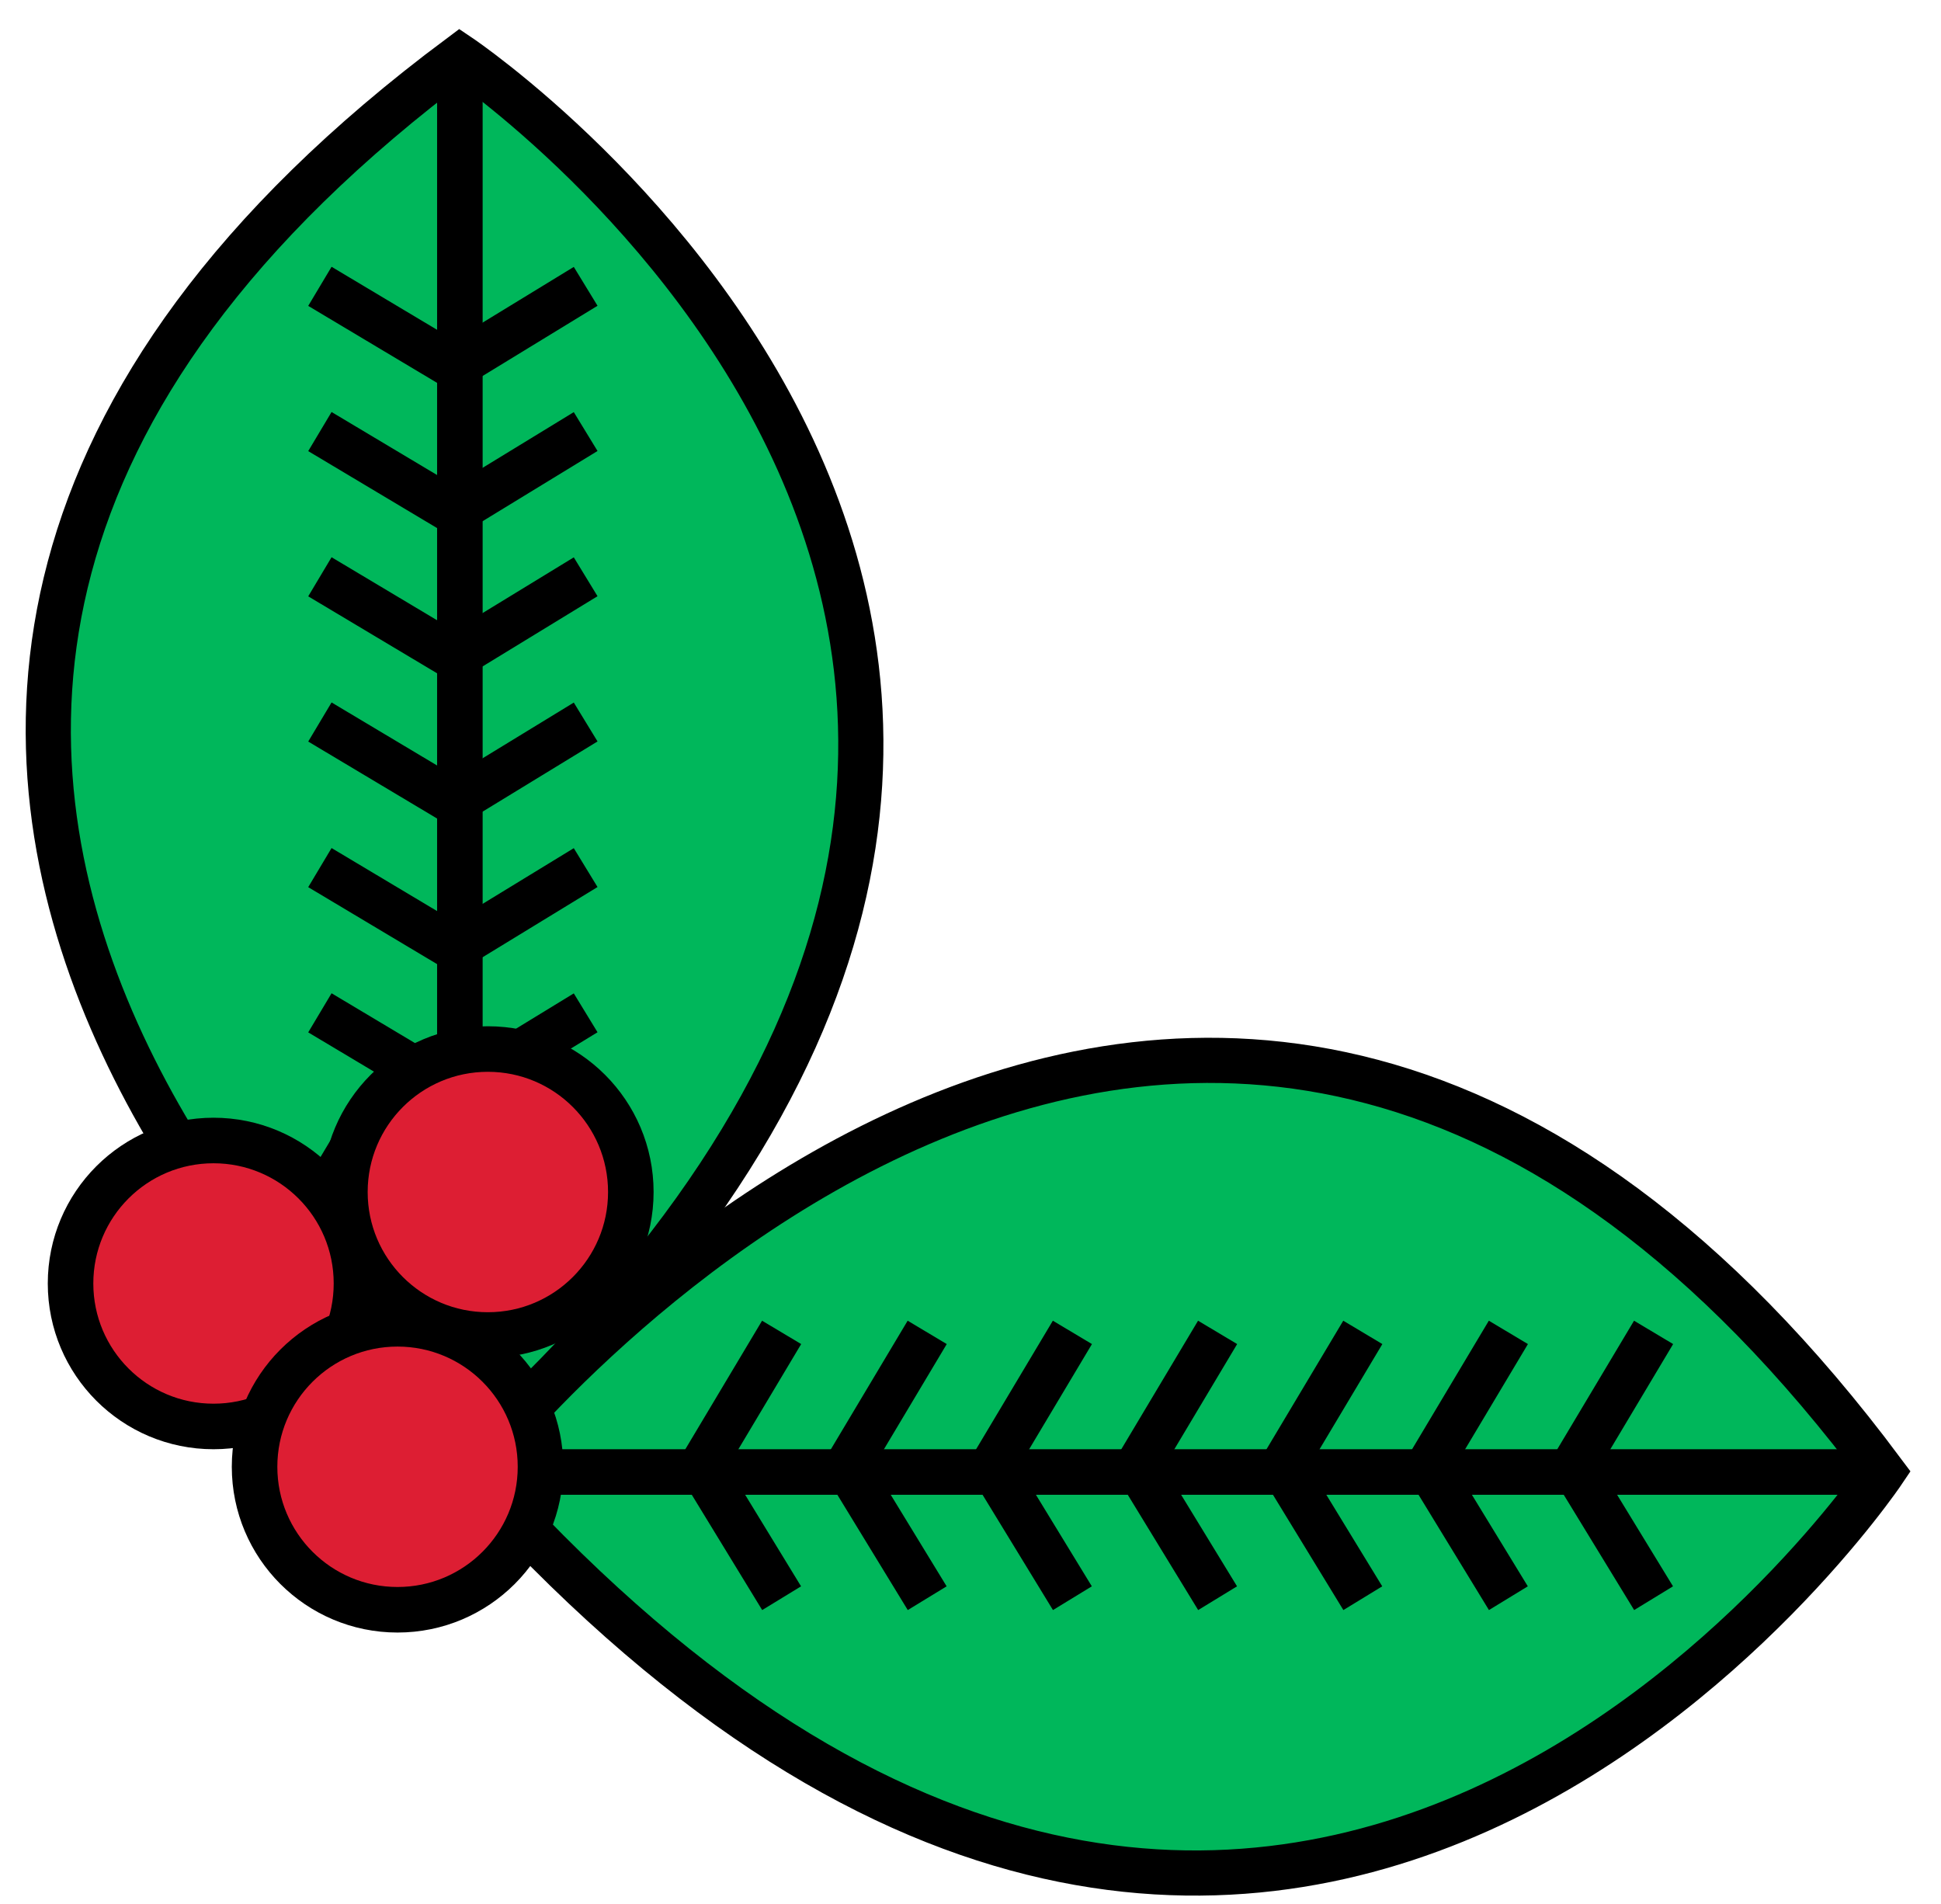 <svg width="52" height="51" viewBox="0 0 52 51" fill="none" xmlns="http://www.w3.org/2000/svg">
<path d="M12.32 1.52C12.32 1.52 36.49 17.79 12.32 39.29C12.16 39.29 -12.41 19.95 12.32 1.52Z" fill="#00B75B" stroke="black" stroke-width="1.21" stroke-miterlimit="10"/>
<path d="M5.72 38.21C7.835 38.21 9.55 36.495 9.55 34.38C9.55 32.264 7.835 30.55 5.72 30.55C3.604 30.55 1.89 32.264 1.89 34.38C1.89 36.495 3.604 38.21 5.72 38.21Z" fill="#DD1E33" stroke="black" stroke-width="1.22" stroke-miterlimit="10"/>
<path d="M12.32 1.52V39.29" stroke="black" stroke-width="1.22" stroke-miterlimit="10"/>
<path d="M8.57 7.67L12.17 9.82L15.69 7.67" stroke="black" stroke-width="1.22" stroke-miterlimit="10"/>
<path d="M8.57 11.56L12.17 13.71L15.69 11.56" stroke="black" stroke-width="1.22" stroke-miterlimit="10"/>
<path d="M8.57 15.45L12.17 17.6L15.69 15.45" stroke="black" stroke-width="1.22" stroke-miterlimit="10"/>
<path d="M8.57 19.34L12.17 21.49L15.69 19.34" stroke="black" stroke-width="1.22" stroke-miterlimit="10"/>
<path d="M8.57 23.24L12.17 25.39L15.69 23.24" stroke="black" stroke-width="1.22" stroke-miterlimit="10"/>
<path d="M8.57 27.13L12.17 29.28L15.69 27.13" stroke="black" stroke-width="1.22" stroke-miterlimit="10"/>
<path d="M8.57 31.02L12.17 33.17L15.69 31.02" stroke="black" stroke-width="1.22" stroke-miterlimit="10"/>
<path d="M50.44 39.43C50.44 39.43 34.17 63.6 12.67 39.43C12.67 39.27 32.01 14.7 50.44 39.43Z" fill="#00B75B" stroke="black" stroke-width="1.21" stroke-miterlimit="10"/>
<path d="M50.44 39.43H12.67" stroke="black" stroke-width="1.22" stroke-miterlimit="10"/>
<path d="M44.3 35.69L42.15 39.29L44.3 42.81" stroke="black" stroke-width="1.22" stroke-miterlimit="10"/>
<path d="M40.41 35.69L38.26 39.29L40.41 42.81" stroke="black" stroke-width="1.22" stroke-miterlimit="10"/>
<path d="M36.51 35.69L34.36 39.29L36.51 42.81" stroke="black" stroke-width="1.22" stroke-miterlimit="10"/>
<path d="M32.62 35.69L30.47 39.29L32.62 42.81" stroke="black" stroke-width="1.22" stroke-miterlimit="10"/>
<path d="M28.73 35.69L26.58 39.29L28.73 42.81" stroke="black" stroke-width="1.22" stroke-miterlimit="10"/>
<path d="M24.84 35.69L22.69 39.29L24.84 42.81" stroke="black" stroke-width="1.22" stroke-miterlimit="10"/>
<path d="M20.94 35.69L18.79 39.29L20.94 42.81" stroke="black" stroke-width="1.22" stroke-miterlimit="10"/>
<path d="M13.07 35.76C15.185 35.76 16.9 34.045 16.9 31.93C16.9 29.815 15.185 28.1 13.07 28.1C10.954 28.1 9.24 29.815 9.24 31.93C9.24 34.045 10.954 35.76 13.07 35.76Z" fill="#DD1E33" stroke="black" stroke-width="1.22" stroke-miterlimit="10"/>
<path d="M10.65 43.12C12.765 43.12 14.48 41.405 14.48 39.29C14.48 37.175 12.765 35.46 10.65 35.46C8.535 35.46 6.82 37.175 6.82 39.29C6.82 41.405 8.535 43.12 10.65 43.12Z" fill="#DD1E33" stroke="black" stroke-width="1.22" stroke-miterlimit="10"/>
</svg>

